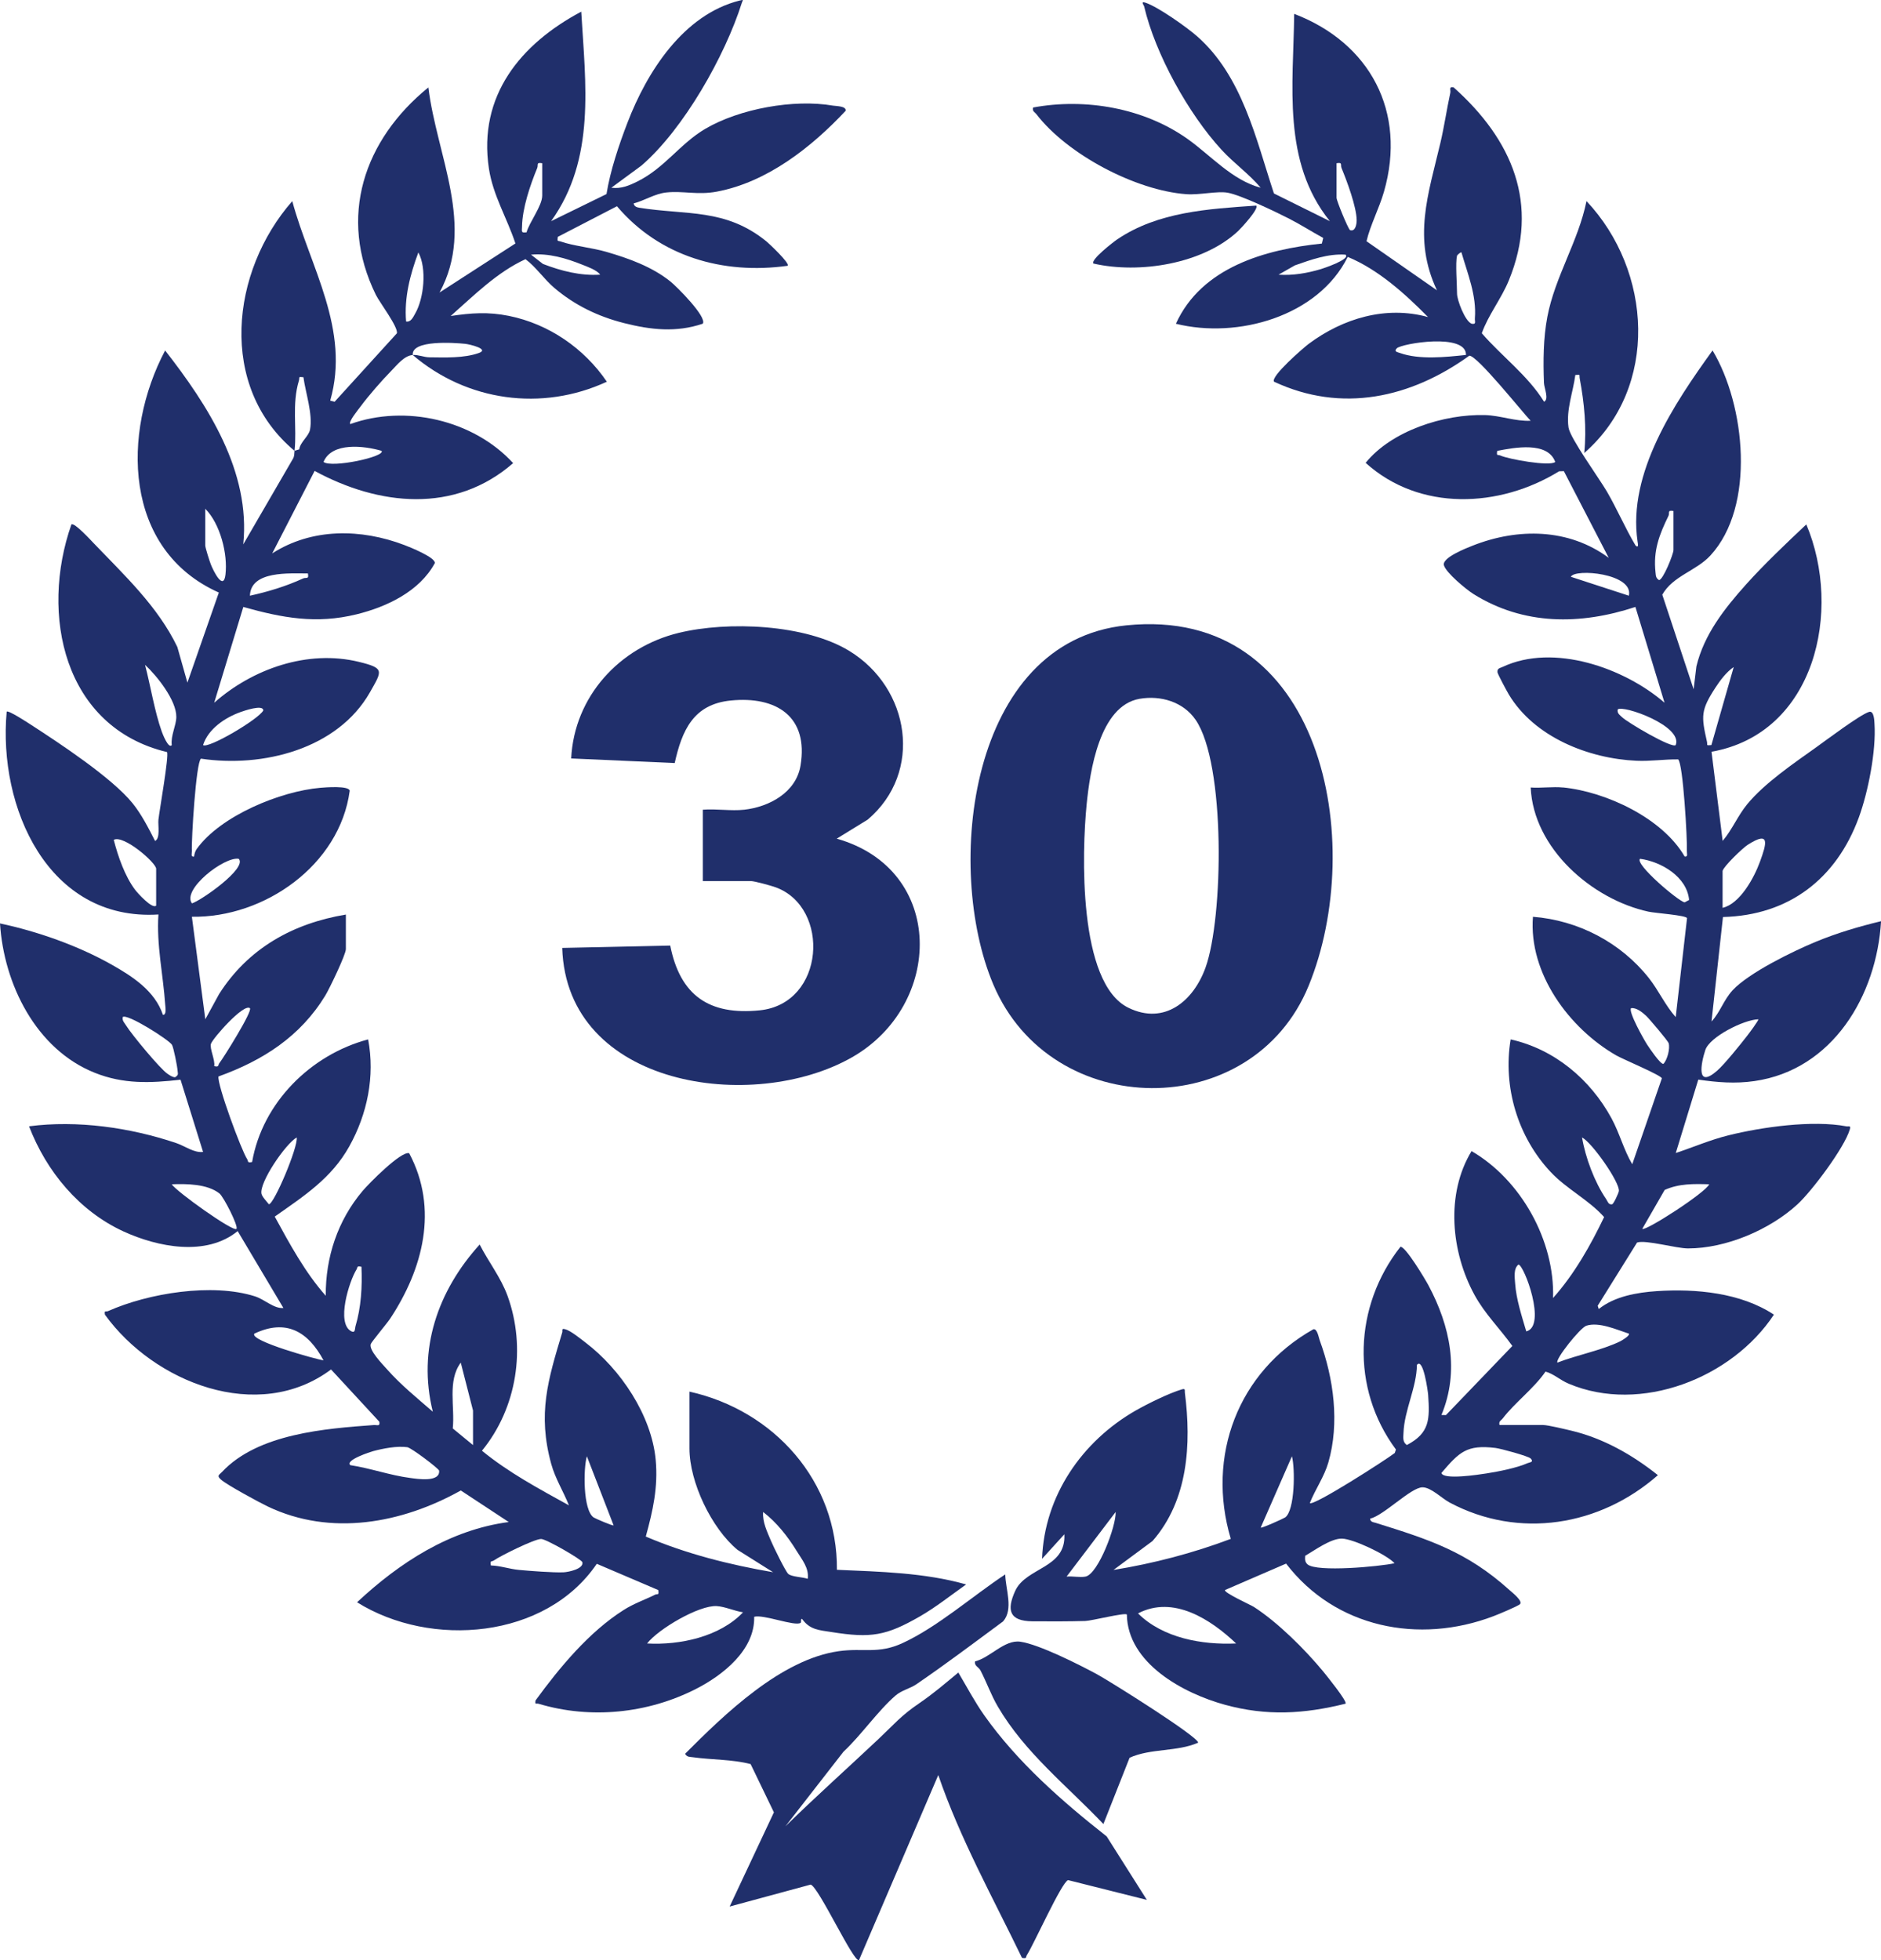 <?xml version="1.0" encoding="UTF-8"?>
<svg xmlns="http://www.w3.org/2000/svg" width="95" height="99" viewBox="0 0 95 99" fill="none">
  <g clip-path="url(#clip0_160_439)">
    <path d="M14.874 22.768C10.996 19.528 11.65 13.706 14.761 10.158C15.662 13.492 17.705 16.648 16.677 20.234L16.901 20.29L20.044 16.834C20.124 16.525 19.172 15.274 18.983 14.891C17.052 10.96 18.381 7.058 21.635 4.416C22.053 7.858 24.024 11.421 22.2 14.773L26.031 12.296C25.61 11.014 24.898 9.871 24.692 8.512C24.139 4.839 26.287 2.222 29.356 0.589C29.57 4.231 30.095 8.024 27.833 11.17L30.631 9.802C30.821 8.62 31.258 7.32 31.693 6.189C32.669 3.648 34.502 0.741 37.358 0.027C37.588 -0.03 37.511 0.002 37.468 0.137C36.619 2.82 34.536 6.514 32.4 8.36L30.876 9.481C31.371 9.545 31.764 9.377 32.192 9.165C33.569 8.485 34.343 7.258 35.618 6.508C37.349 5.489 40.1 4.993 42.071 5.335C42.23 5.362 42.758 5.353 42.708 5.597C40.983 7.439 38.744 9.203 36.2 9.679C35.23 9.861 34.492 9.629 33.649 9.721C33.066 9.785 32.56 10.127 32.004 10.273C32.023 10.424 32.157 10.471 32.289 10.492C34.677 10.875 36.637 10.511 38.705 12.189C38.837 12.296 39.916 13.309 39.778 13.424C36.513 13.879 33.312 12.956 31.159 10.416L28.171 11.963C28.137 12.231 28.167 12.142 28.327 12.199C28.948 12.421 29.915 12.512 30.623 12.72C31.758 13.05 32.929 13.47 33.859 14.216C34.173 14.468 35.727 16.017 35.493 16.349C34.15 16.803 32.873 16.66 31.527 16.32C30.182 15.98 29.015 15.404 28.005 14.548C27.475 14.1 27.071 13.484 26.54 13.09C25.099 13.75 23.936 14.923 22.761 15.96C23.803 15.806 24.647 15.743 25.697 15.953C27.717 16.361 29.502 17.591 30.649 19.279C27.362 20.798 23.576 20.263 20.845 17.929C21.134 17.908 21.399 18.043 21.686 18.046C22.48 18.055 23.431 18.095 24.183 17.829C24.74 17.632 23.728 17.39 23.494 17.365C22.96 17.31 20.772 17.152 20.846 17.929C20.42 17.961 20.062 18.422 19.774 18.716C19.29 19.209 18.619 19.976 18.21 20.531C18.11 20.666 17.577 21.308 17.692 21.419C20.468 20.417 23.916 21.209 25.916 23.39C22.97 25.958 19.136 25.546 15.89 23.784L13.748 27.95C15.761 26.658 18.233 26.694 20.424 27.528C20.702 27.633 21.988 28.149 21.962 28.437C21.192 29.868 19.535 30.651 18.01 31.026C15.972 31.527 14.269 31.209 12.288 30.655L10.818 35.492C12.757 33.778 15.543 32.797 18.123 33.427C19.438 33.748 19.303 33.871 18.684 34.964C17.049 37.842 13.253 38.783 10.15 38.316C9.9 38.487 9.66 42.419 9.691 42.982C9.697 43.109 9.616 43.291 9.802 43.261C9.816 43.136 9.858 42.985 9.931 42.884C11.131 41.202 14.162 39.96 16.185 39.787C16.451 39.764 17.615 39.673 17.663 39.935C17.158 43.694 13.353 46.358 9.691 46.301L10.369 51.48L11.064 50.207C12.534 47.895 14.791 46.637 17.468 46.19V47.935C17.468 48.213 16.637 49.938 16.431 50.277C15.172 52.346 13.28 53.56 11.035 54.367C10.956 54.758 12.188 58.095 12.482 58.542C12.553 58.649 12.469 58.745 12.733 58.687C13.253 55.688 15.699 53.264 18.593 52.495C18.945 54.354 18.553 56.262 17.639 57.901C16.74 59.513 15.349 60.406 13.876 61.444C14.631 62.827 15.409 64.267 16.452 65.443C16.44 63.494 17.055 61.64 18.312 60.15C18.622 59.782 20.26 58.117 20.666 58.244C22.162 61.057 21.362 64.094 19.7 66.605C19.546 66.838 18.751 67.784 18.722 67.888C18.633 68.203 19.302 68.88 19.55 69.161C20.243 69.944 21.073 70.615 21.86 71.299C21.074 68.147 22.115 65.185 24.226 62.855C24.668 63.728 25.295 64.514 25.633 65.446C26.584 68.069 26.113 71.104 24.342 73.269C25.681 74.369 27.221 75.192 28.734 76.028C28.457 75.329 28.041 74.671 27.84 73.938C27.143 71.4 27.675 69.693 28.395 67.296C28.428 67.189 28.329 67.073 28.56 67.138C28.831 67.213 29.33 67.622 29.578 67.811C31.341 69.153 32.909 71.482 33.116 73.733C33.242 75.11 32.975 76.299 32.615 77.604C34.665 78.48 36.849 79.028 39.046 79.406L37.248 78.275C35.935 77.189 34.821 74.857 34.821 73.156V70.284C39.09 71.234 42.309 74.813 42.268 79.283C44.449 79.379 46.693 79.426 48.795 80.022C48.044 80.555 47.261 81.175 46.464 81.634C44.752 82.618 43.993 82.745 41.994 82.427C41.378 82.329 40.907 82.32 40.512 81.769C40.416 81.729 40.488 81.928 40.434 81.963C40.142 82.152 38.57 81.526 38.09 81.655C38.132 83.332 36.507 84.608 35.146 85.302C32.713 86.54 29.835 86.838 27.209 86.051C27.083 86.012 27.009 86.126 27.048 85.881C28.259 84.22 29.743 82.426 31.495 81.315C32.03 80.975 32.548 80.808 33.085 80.54C33.205 80.48 33.295 80.598 33.245 80.306L30.141 78.98C27.558 82.78 21.755 83.249 18.033 80.923C20.18 78.921 22.717 77.265 25.694 76.87L23.273 75.277C20.299 76.939 16.706 77.607 13.521 76.084C13.086 75.876 11.45 74.99 11.16 74.727C10.932 74.521 11.061 74.503 11.215 74.339C13.03 72.401 16.452 72.15 18.878 71.972C19.046 71.96 19.204 72.06 19.158 71.804L16.72 69.165C13.027 71.923 7.759 69.813 5.299 66.397C5.257 66.153 5.348 66.266 5.454 66.219C7.501 65.308 10.717 64.787 12.874 65.471C13.374 65.63 13.83 66.102 14.313 66.06L12.004 62.177C10.412 63.476 7.961 62.985 6.238 62.194C3.992 61.162 2.34 59.156 1.467 56.884C3.899 56.566 6.579 56.946 8.901 57.731C9.341 57.88 9.8 58.236 10.256 58.178L9.118 54.531C7.593 54.703 6.236 54.761 4.79 54.183C1.813 52.997 0.194 49.696 0 46.638C1.898 47.042 3.934 47.757 5.637 48.718C6.701 49.319 7.822 50.047 8.228 51.253C8.422 51.274 8.352 50.863 8.344 50.743C8.242 49.23 7.896 47.715 8.002 46.186C2.413 46.535 -0.104 40.753 0.338 35.943C0.417 35.854 1.394 36.493 1.546 36.592C2.994 37.529 5.658 39.284 6.695 40.568C7.15 41.132 7.504 41.829 7.831 42.472C8.107 42.349 7.972 41.667 8.001 41.403C8.055 40.918 8.544 38.156 8.435 37.984C3.213 36.731 2.007 31.03 3.607 26.484C3.754 26.376 4.583 27.278 4.735 27.438C6.282 29.053 7.978 30.636 8.957 32.678L9.465 34.476L11.053 29.927C6.217 27.766 6.144 21.854 8.34 17.701C10.494 20.463 12.667 23.813 12.285 27.495L14.789 23.181C14.873 23.053 14.861 22.91 14.876 22.767L15.111 22.697C15.166 22.318 15.594 22.039 15.659 21.693C15.806 20.914 15.431 19.837 15.325 19.052C15.034 19.019 15.146 19.052 15.098 19.216C14.732 20.433 15.002 21.587 14.876 22.767L14.874 22.768ZM27.384 8.244C27.06 8.187 27.2 8.324 27.13 8.492C26.774 9.352 26.379 10.518 26.365 11.449C26.361 11.68 26.3 11.779 26.594 11.733C26.735 11.219 27.385 10.401 27.385 9.875V8.243L27.384 8.244ZM20.51 16.238C20.755 16.279 20.864 16.018 20.963 15.847C21.412 15.078 21.567 13.558 21.129 12.749C20.714 13.867 20.407 15.03 20.51 16.238ZM30.314 13.872C30.136 13.636 29.687 13.479 29.41 13.369C28.59 13.04 27.713 12.781 26.82 12.861L27.421 13.33C28.338 13.684 29.32 13.938 30.312 13.872H30.314ZM19.27 22.769C18.387 22.512 16.76 22.318 16.34 23.33C16.738 23.654 19.494 23.062 19.27 22.769ZM10.367 25.696V27.553C10.367 27.659 10.586 28.351 10.65 28.509C10.78 28.84 11.286 29.864 11.387 29.023C11.511 27.977 11.121 26.453 10.368 25.696H10.367ZM15.551 28.962C14.631 28.966 12.661 28.809 12.622 30.087C13.54 29.885 14.45 29.609 15.305 29.216C15.465 29.143 15.611 29.283 15.551 28.962ZM8.676 37.63C8.613 37.162 8.898 36.653 8.905 36.217C8.919 35.379 7.931 34.136 7.325 33.577C7.607 34.649 7.803 35.919 8.171 36.953C8.205 37.047 8.508 37.842 8.676 37.63ZM10.255 37.629C10.511 37.833 13.057 36.329 13.296 35.885C13.306 35.554 12.298 35.909 12.139 35.966C11.355 36.25 10.519 36.812 10.255 37.629ZM7.887 45.737V43.879C7.887 43.573 6.238 42.145 5.745 42.417C5.959 43.249 6.306 44.255 6.825 44.941C6.946 45.103 7.696 45.934 7.887 45.737ZM12.057 43.374C11.326 43.252 9.177 44.923 9.693 45.626C10.139 45.494 12.505 43.849 12.057 43.374ZM12.621 50.917C12.302 50.67 10.759 52.428 10.656 52.713C10.573 52.947 10.878 53.542 10.818 53.844C11.079 53.908 11.004 53.792 11.074 53.701C11.273 53.45 12.782 51.044 12.62 50.917H12.621ZM6.198 51.368C6.16 51.558 6.294 51.665 6.378 51.806C6.634 52.228 8.097 53.995 8.459 54.231C8.579 54.31 8.691 54.4 8.843 54.408C9.038 54.278 8.978 54.238 8.968 54.068C8.956 53.867 8.768 52.904 8.684 52.766C8.532 52.516 6.408 51.165 6.197 51.368H6.198ZM14.986 57.447C14.411 57.779 13.088 59.727 13.206 60.291C13.237 60.443 13.474 60.685 13.579 60.822C13.839 60.822 15.058 57.941 14.986 57.447ZM11.943 62.063C12.049 61.926 11.296 60.446 11.084 60.277C10.474 59.791 9.414 59.783 8.676 59.812C8.866 60.147 11.799 62.249 11.943 62.063ZM18.255 63.978C17.997 63.924 18.075 64.004 18.002 64.121C17.639 64.704 16.958 66.848 17.75 67.241C17.952 67.341 17.918 67.098 17.95 66.995C18.242 66.016 18.298 64.994 18.256 63.978H18.255ZM16.34 68.705C15.56 67.248 14.448 66.594 12.846 67.356C12.577 67.72 16.048 68.674 16.34 68.705ZM23.89 72.984V71.239L23.271 68.82C22.586 69.744 22.983 71.059 22.867 72.143L23.89 72.984ZM17.693 73.998C18.704 74.152 19.694 74.51 20.709 74.643C21.041 74.687 22.232 74.887 22.178 74.277C22.169 74.177 20.776 73.12 20.571 73.091C20.049 73.019 19.354 73.153 18.843 73.291C18.722 73.323 17.416 73.743 17.691 73.997L17.693 73.998ZM30.99 77.038L29.64 73.549C29.456 74.183 29.442 76.27 29.982 76.639C30.06 76.692 30.953 77.077 30.991 77.038H30.99ZM40.794 79.74C40.872 79.198 40.5 78.764 40.234 78.33C39.783 77.595 39.227 76.891 38.542 76.362C38.502 76.879 38.746 77.358 38.939 77.823C39.051 78.092 39.666 79.355 39.808 79.487C39.975 79.643 40.548 79.647 40.794 79.739V79.74ZM24.792 79.064C25.265 79.076 25.737 79.245 26.203 79.288C26.765 79.341 27.922 79.43 28.455 79.41C28.702 79.401 29.494 79.237 29.412 78.898C29.379 78.765 27.578 77.719 27.325 77.726C26.978 77.734 25.292 78.568 24.939 78.813C24.841 78.882 24.731 78.794 24.792 79.063V79.064ZM37.526 81.43C37.111 81.369 36.603 81.138 36.196 81.116C35.304 81.065 33.254 82.268 32.681 83.004C34.337 83.097 36.354 82.667 37.527 81.43H37.526Z" fill="#202F6B"></path>
    <path d="M78.941 39.77C81.124 39.989 83.971 41.327 85.084 43.259C85.269 43.289 85.189 43.107 85.196 42.98C85.224 42.429 85.004 38.53 84.753 38.353C84.052 38.343 83.362 38.455 82.656 38.423C80.222 38.314 77.49 37.224 76.203 35.075C76.105 34.911 75.639 34.049 75.63 33.951C75.612 33.746 75.759 33.745 75.892 33.682C78.471 32.47 82.037 33.737 84.067 35.491L82.597 30.654C79.819 31.569 76.95 31.59 74.411 29.997C74.046 29.767 73.031 28.927 72.925 28.547C72.82 28.166 74.055 27.684 74.378 27.557C76.662 26.655 79.232 26.679 81.249 28.174L78.983 23.796L78.74 23.804C75.732 25.654 71.703 25.843 68.971 23.376C70.293 21.748 72.93 20.907 75.001 20.963C75.771 20.984 76.537 21.289 77.305 21.251C76.882 20.81 74.598 17.94 74.207 17.965C71.255 20.095 67.766 20.878 64.346 19.278C64.152 19.018 65.845 17.554 66.095 17.367C67.824 16.078 69.995 15.426 72.122 16.013C70.962 14.835 69.604 13.61 68.067 12.974C66.58 15.981 62.5 17.128 59.389 16.351C60.682 13.505 63.891 12.597 66.761 12.301L66.829 12.017C66.254 11.705 65.683 11.337 65.1 11.04C64.426 10.696 62.676 9.856 62.01 9.734C61.48 9.637 60.592 9.857 59.91 9.807C57.357 9.618 53.911 7.805 52.344 5.768C52.257 5.655 52.126 5.625 52.176 5.43C54.819 4.939 57.784 5.454 59.989 7.025C61.148 7.85 62.233 9.104 63.671 9.481C63.078 8.777 62.321 8.248 61.698 7.57C60.028 5.755 58.35 2.735 57.787 0.33C57.768 0.247 57.58 0.042 57.865 0.14C58.497 0.356 59.927 1.365 60.456 1.83C62.742 3.839 63.424 6.991 64.34 9.771L67.165 11.17C64.74 8.162 65.324 4.303 65.363 0.7C69.194 2.164 71.057 5.649 69.898 9.68C69.657 10.521 69.201 11.38 69.016 12.184L72.573 14.661C71.335 12.037 72.134 9.816 72.744 7.231C72.942 6.39 73.064 5.534 73.247 4.691C73.281 4.534 73.151 4.365 73.417 4.415C76.364 7.044 77.789 10.309 76.199 14.173C75.822 15.091 75.159 15.919 74.838 16.831C75.859 18.007 77.153 18.953 77.983 20.288C78.245 20.165 77.988 19.599 77.978 19.337C77.935 18.241 77.944 17.079 78.148 16.006C78.532 13.975 79.718 12.181 80.126 10.156C83.44 13.675 83.811 19.563 80.013 22.879C80.139 21.612 80.016 20.362 79.783 19.109C79.749 18.926 79.859 18.914 79.562 18.938C79.448 19.806 79.092 20.698 79.218 21.59C79.295 22.128 80.77 24.162 81.159 24.83C81.671 25.71 82.081 26.675 82.604 27.552C82.781 27.707 82.719 27.447 82.704 27.34C82.199 23.89 84.571 20.364 86.493 17.7C88.14 20.445 88.685 25.564 86.381 28.059C85.663 28.836 84.49 29.084 83.954 30.035L85.537 34.812L85.676 33.658C86.064 32.041 87.1 30.73 88.183 29.52C89.103 28.493 90.23 27.426 91.228 26.485C93.057 30.824 91.688 37.036 86.44 37.968L87.003 42.47C87.488 41.897 87.764 41.2 88.245 40.615C89.114 39.559 90.576 38.563 91.7 37.762C92.211 37.399 93.953 36.084 94.4 35.954C94.655 35.88 94.663 36.427 94.671 36.553C94.761 37.921 94.352 39.998 93.879 41.29C92.748 44.373 90.357 46.231 87.018 46.314L86.44 51.591C86.879 51.121 87.052 50.503 87.507 50.012C88.325 49.13 90.554 48.041 91.706 47.565C92.767 47.125 93.887 46.794 95.003 46.525C94.785 50.268 92.567 54.031 88.606 54.6C87.638 54.74 86.734 54.666 85.772 54.526L84.635 58.233C85.526 57.937 86.374 57.569 87.292 57.341C88.988 56.919 91.547 56.561 93.254 56.886C93.366 56.907 93.492 56.82 93.423 57.048C93.15 57.967 91.516 60.149 90.78 60.826C89.382 62.111 87.171 63.052 85.254 63.052C84.655 63.052 83.118 62.606 82.68 62.754L80.691 65.947L80.745 66.113C81.538 65.475 82.676 65.275 83.672 65.209C85.642 65.077 87.918 65.288 89.591 66.396C87.484 69.594 82.862 71.421 79.227 69.884C78.784 69.697 78.462 69.38 78.056 69.273C77.482 70.111 76.496 70.854 75.901 71.631C75.814 71.745 75.683 71.773 75.733 71.97H77.93C78.175 71.97 79.032 72.179 79.339 72.251C80.961 72.632 82.442 73.474 83.732 74.503C80.806 77.075 76.716 77.749 73.219 75.889C72.82 75.678 72.278 75.118 71.845 75.117C71.264 75.116 69.894 76.538 69.196 76.701C69.216 76.876 69.362 76.876 69.488 76.915C72.168 77.752 74.076 78.357 76.236 80.306C76.366 80.423 76.967 80.888 76.747 81.035C76.551 81.165 75.694 81.525 75.424 81.627C71.662 83.057 67.439 82.215 64.954 78.97L61.871 80.304C61.777 80.429 63.175 81.06 63.326 81.157C64.538 81.939 65.907 83.303 66.826 84.416C66.964 84.583 68.067 85.944 67.956 86.045C65.856 86.566 63.978 86.678 61.871 86.101C59.765 85.525 56.947 84.005 56.912 81.541C56.808 81.434 55.133 81.859 54.814 81.868C54.033 81.891 52.912 81.893 52.129 81.884C50.984 81.869 50.828 81.333 51.27 80.354C51.813 79.149 53.852 79.225 53.755 77.489L52.63 78.728C52.744 75.546 54.648 72.79 57.36 71.238C57.96 70.896 59.034 70.367 59.677 70.174C59.889 70.111 59.825 70.209 59.842 70.338C60.174 72.936 60.008 75.773 58.21 77.828L56.237 79.29C58.254 78.964 60.25 78.442 62.161 77.721C60.914 73.533 62.525 69.28 66.329 67.136C66.527 67.085 66.597 67.542 66.654 67.699C67.359 69.619 67.664 71.874 67.088 73.864C66.877 74.593 66.427 75.216 66.153 75.912C66.327 76.09 70.044 73.698 70.445 73.382L70.501 73.206C68.21 70.119 68.376 65.966 70.728 62.971C70.971 62.92 71.984 64.615 72.144 64.916C73.24 66.971 73.723 69.237 72.8 71.465L73.029 71.468L76.382 67.978C75.75 67.097 75 66.368 74.473 65.406C73.286 63.235 73.002 60.31 74.321 58.137C76.811 59.581 78.529 62.652 78.437 65.555C79.506 64.363 80.337 62.887 81.016 61.468C80.228 60.587 79.128 60.056 78.32 59.196C76.654 57.426 75.896 54.893 76.295 52.495C78.506 52.99 80.311 54.504 81.385 56.473C81.799 57.232 81.999 58.06 82.437 58.8L83.932 54.462C83.91 54.31 81.963 53.496 81.628 53.303C79.246 51.933 77.199 49.156 77.421 46.302C79.709 46.48 81.861 47.605 83.279 49.401C83.769 50.021 84.103 50.778 84.632 51.369L85.204 46.372C85.163 46.224 83.602 46.119 83.258 46.044C80.4 45.423 77.445 42.846 77.308 39.773C77.837 39.81 78.423 39.721 78.942 39.773L78.941 39.77ZM67.503 8.244V9.989C67.503 10.143 68.077 11.534 68.181 11.621C68.453 11.717 68.52 11.328 68.518 11.117C68.511 10.443 68.027 9.145 67.756 8.492C67.686 8.324 67.826 8.187 67.503 8.244ZM73.588 12.917C73.498 13.27 73.588 14.37 73.588 14.831C73.588 15.153 73.985 16.212 74.322 16.349C74.578 16.397 74.475 16.238 74.489 16.071C74.58 14.916 74.121 13.827 73.811 12.748C73.78 12.715 73.598 12.875 73.587 12.917H73.588ZM67.953 12.861C67.072 12.805 66.216 13.115 65.397 13.403L64.574 13.873C65.299 13.923 66.021 13.797 66.714 13.591C66.819 13.559 68.235 13.093 67.953 12.86V12.861ZM74.039 17.927C74.069 16.799 70.788 17.348 70.546 17.591C70.377 17.761 70.583 17.785 70.702 17.828C71.692 18.18 73.01 18.035 74.039 17.927ZM78.547 23.331C78.165 22.279 76.483 22.605 75.617 22.771C75.57 23.061 75.646 22.945 75.775 23.005C76.177 23.191 78.286 23.57 78.547 23.331ZM84.519 25.808C84.192 25.746 84.339 25.903 84.265 26.056C83.799 27.008 83.491 27.811 83.612 28.91C83.631 29.08 83.624 29.189 83.787 29.297C83.995 29.294 84.519 27.979 84.519 27.779V25.808ZM82.266 30.087C82.521 28.958 79.522 28.7 79.337 29.131L82.266 30.087ZM86.434 37.63L87.561 33.69C87.193 33.936 86.874 34.367 86.635 34.733C85.895 35.871 85.916 36.163 86.211 37.462C86.25 37.636 86.135 37.658 86.433 37.63H86.434ZM84.632 37.63C85.003 36.661 81.974 35.592 81.703 35.83C81.663 36.028 81.805 36.108 81.926 36.225C82.203 36.492 84.443 37.815 84.632 37.63ZM86.999 43.992V45.85C87.876 45.652 88.596 44.326 88.889 43.516C89.207 42.639 89.439 41.916 88.266 42.669C88.017 42.829 87.049 43.753 86.998 43.991L86.999 43.992ZM82.83 43.374C82.555 43.636 84.721 45.484 85.079 45.576L85.308 45.453C85.202 44.29 83.914 43.519 82.83 43.373V43.374ZM83.128 51.295C82.938 51.122 82.647 50.882 82.379 50.917C82.219 51.076 83.027 52.511 83.187 52.755C83.298 52.925 83.862 53.767 84.011 53.731C84.212 53.522 84.352 52.955 84.276 52.689C84.241 52.566 83.283 51.435 83.128 51.295ZM88.802 51.48C88.066 51.501 86.347 52.367 86.128 53.03C85.908 53.693 85.65 55.011 86.724 54.076C87.1 53.748 87.897 52.755 88.235 52.32C88.309 52.225 88.845 51.513 88.802 51.48ZM79.901 57.447C80.069 58.46 80.537 59.712 81.12 60.563C81.198 60.679 81.23 60.856 81.42 60.823C81.5 60.804 81.748 60.251 81.761 60.156C81.816 59.72 80.415 57.716 79.902 57.447H79.901ZM86.323 59.812C85.548 59.789 84.796 59.773 84.074 60.098L82.943 62.063C83.089 62.206 86.15 60.228 86.323 59.813V59.812ZM77.084 67.242C78.135 66.983 76.971 63.873 76.688 63.867C76.43 64.078 76.501 64.514 76.522 64.82C76.575 65.621 76.861 66.478 77.084 67.242ZM82.266 67.356C81.65 67.157 80.763 66.75 80.119 66.955C79.811 67.053 78.519 68.674 78.66 68.817C79.652 68.433 80.869 68.204 81.817 67.75C81.925 67.698 82.334 67.447 82.267 67.356H82.266ZM71.561 68.932C71.551 70.067 70.922 71.231 70.883 72.37C70.876 72.599 70.827 72.823 71.052 72.982C72.218 72.372 72.21 71.672 72.129 70.448C72.119 70.301 71.886 68.536 71.562 68.932H71.561ZM77.307 73.662C77.193 73.541 75.789 73.16 75.529 73.129C74.074 72.953 73.704 73.334 72.8 74.391C72.88 74.759 74.713 74.472 75.077 74.415C75.668 74.324 76.615 74.137 77.149 73.897C77.251 73.85 77.487 73.855 77.307 73.662ZM63.672 77.15C63.719 77.198 64.831 76.692 64.906 76.639C65.401 76.288 65.415 74.17 65.249 73.549L63.672 77.15ZM56.346 76.363L53.868 79.626C54.169 79.595 54.538 79.681 54.823 79.626C55.464 79.501 56.379 77.062 56.346 76.363ZM70.433 78.951C70.018 78.506 68.342 77.722 67.78 77.708C67.218 77.693 66.4 78.298 65.919 78.575C65.906 78.738 65.898 78.889 66.038 79.009C66.503 79.411 69.68 79.12 70.433 78.951ZM62.431 83.004C61.149 81.787 59.264 80.554 57.475 81.485C58.735 82.733 60.709 83.082 62.431 83.004Z" fill="#202F6B"></path>
    <path d="M56.887 31.583C66.861 30.567 69.039 42.594 66.093 49.788C63.25 56.731 53.09 56.647 50.165 49.717C47.681 43.836 48.92 32.395 56.887 31.583ZM57.556 35.293C55.529 35.642 55.048 38.96 54.882 40.615C54.641 43.024 54.439 49.648 56.987 50.896C58.817 51.794 60.28 50.55 60.886 48.866C61.79 46.352 61.906 38.567 60.385 36.355C59.759 35.445 58.623 35.11 57.557 35.293H57.556Z" fill="#202F6B"></path>
    <path d="M37.582 40.896C38.843 40.754 40.2 40.031 40.429 38.673C40.849 36.186 39.206 35.15 36.907 35.38C35.02 35.568 34.445 36.883 34.076 38.538L28.847 38.306C29.005 35.174 31.284 32.691 34.277 31.964C36.757 31.361 40.678 31.519 42.9 32.879C45.963 34.754 46.64 39 43.827 41.392L42.259 42.357C47.778 43.919 47.661 50.777 43.01 53.411C38.034 56.231 28.616 54.923 28.395 47.875L33.85 47.756C34.349 50.271 35.811 51.287 38.369 51.027C41.679 50.69 41.955 45.835 39.18 44.815C38.954 44.732 38.103 44.498 37.92 44.498H35.498V40.895C36.165 40.84 36.929 40.968 37.582 40.895V40.896Z" fill="#202F6B"></path>
    <path d="M45.229 85.634C44.341 86.401 43.481 87.652 42.601 88.469L39.668 92.238C41.194 90.741 42.791 89.316 44.347 87.85C45.189 87.056 45.489 86.661 46.448 86.008C47.13 85.544 47.767 84.997 48.401 84.471C48.835 85.203 49.225 85.946 49.718 86.644C51.383 88.998 53.651 90.986 55.893 92.748L57.922 95.954L53.942 94.955C53.617 95.063 52.206 98.212 51.865 98.737C51.794 98.846 51.878 98.938 51.615 98.881C50.142 95.834 48.488 92.864 47.388 89.649L43.385 98.993C43.134 99.178 41.337 95.275 40.941 95.182L36.851 96.29L39.086 91.532L37.91 89.095C36.973 88.852 35.956 88.884 34.989 88.749C34.821 88.725 34.709 88.752 34.599 88.577C36.594 86.578 39.446 83.803 42.367 83.392C43.599 83.219 44.35 83.55 45.571 82.99C47.336 82.182 49.144 80.59 50.77 79.515C50.781 80.256 51.2 81.268 50.664 81.886C49.215 82.957 47.777 84.041 46.289 85.059C45.959 85.285 45.542 85.363 45.23 85.633L45.229 85.634Z" fill="#202F6B"></path>
    <path d="M57.05 88.775L55.727 92.124C53.882 90.181 51.767 88.531 50.396 86.192C50.053 85.607 49.829 84.961 49.519 84.365C49.43 84.194 49.19 84.131 49.247 83.907C50.004 83.725 50.727 82.804 51.527 82.914C52.475 83.046 54.508 84.075 55.408 84.561C56.032 84.899 60.511 87.706 60.514 88.014C59.446 88.483 58.124 88.291 57.051 88.774L57.05 88.775Z" fill="#202F6B"></path>
    <path d="M63.446 10.384C63.6 10.534 62.697 11.512 62.533 11.667C60.764 13.33 57.541 13.845 55.22 13.309C55.076 13.113 56.242 12.214 56.423 12.091C58.489 10.693 61.022 10.553 63.446 10.383V10.384Z" fill="#202F6B"></path>
  </g>
  <defs>
    <clipPath id="clip0_160_439">
      <rect width="95" height="99" fill="white"></rect>
    </clipPath>
  </defs>
</svg>
